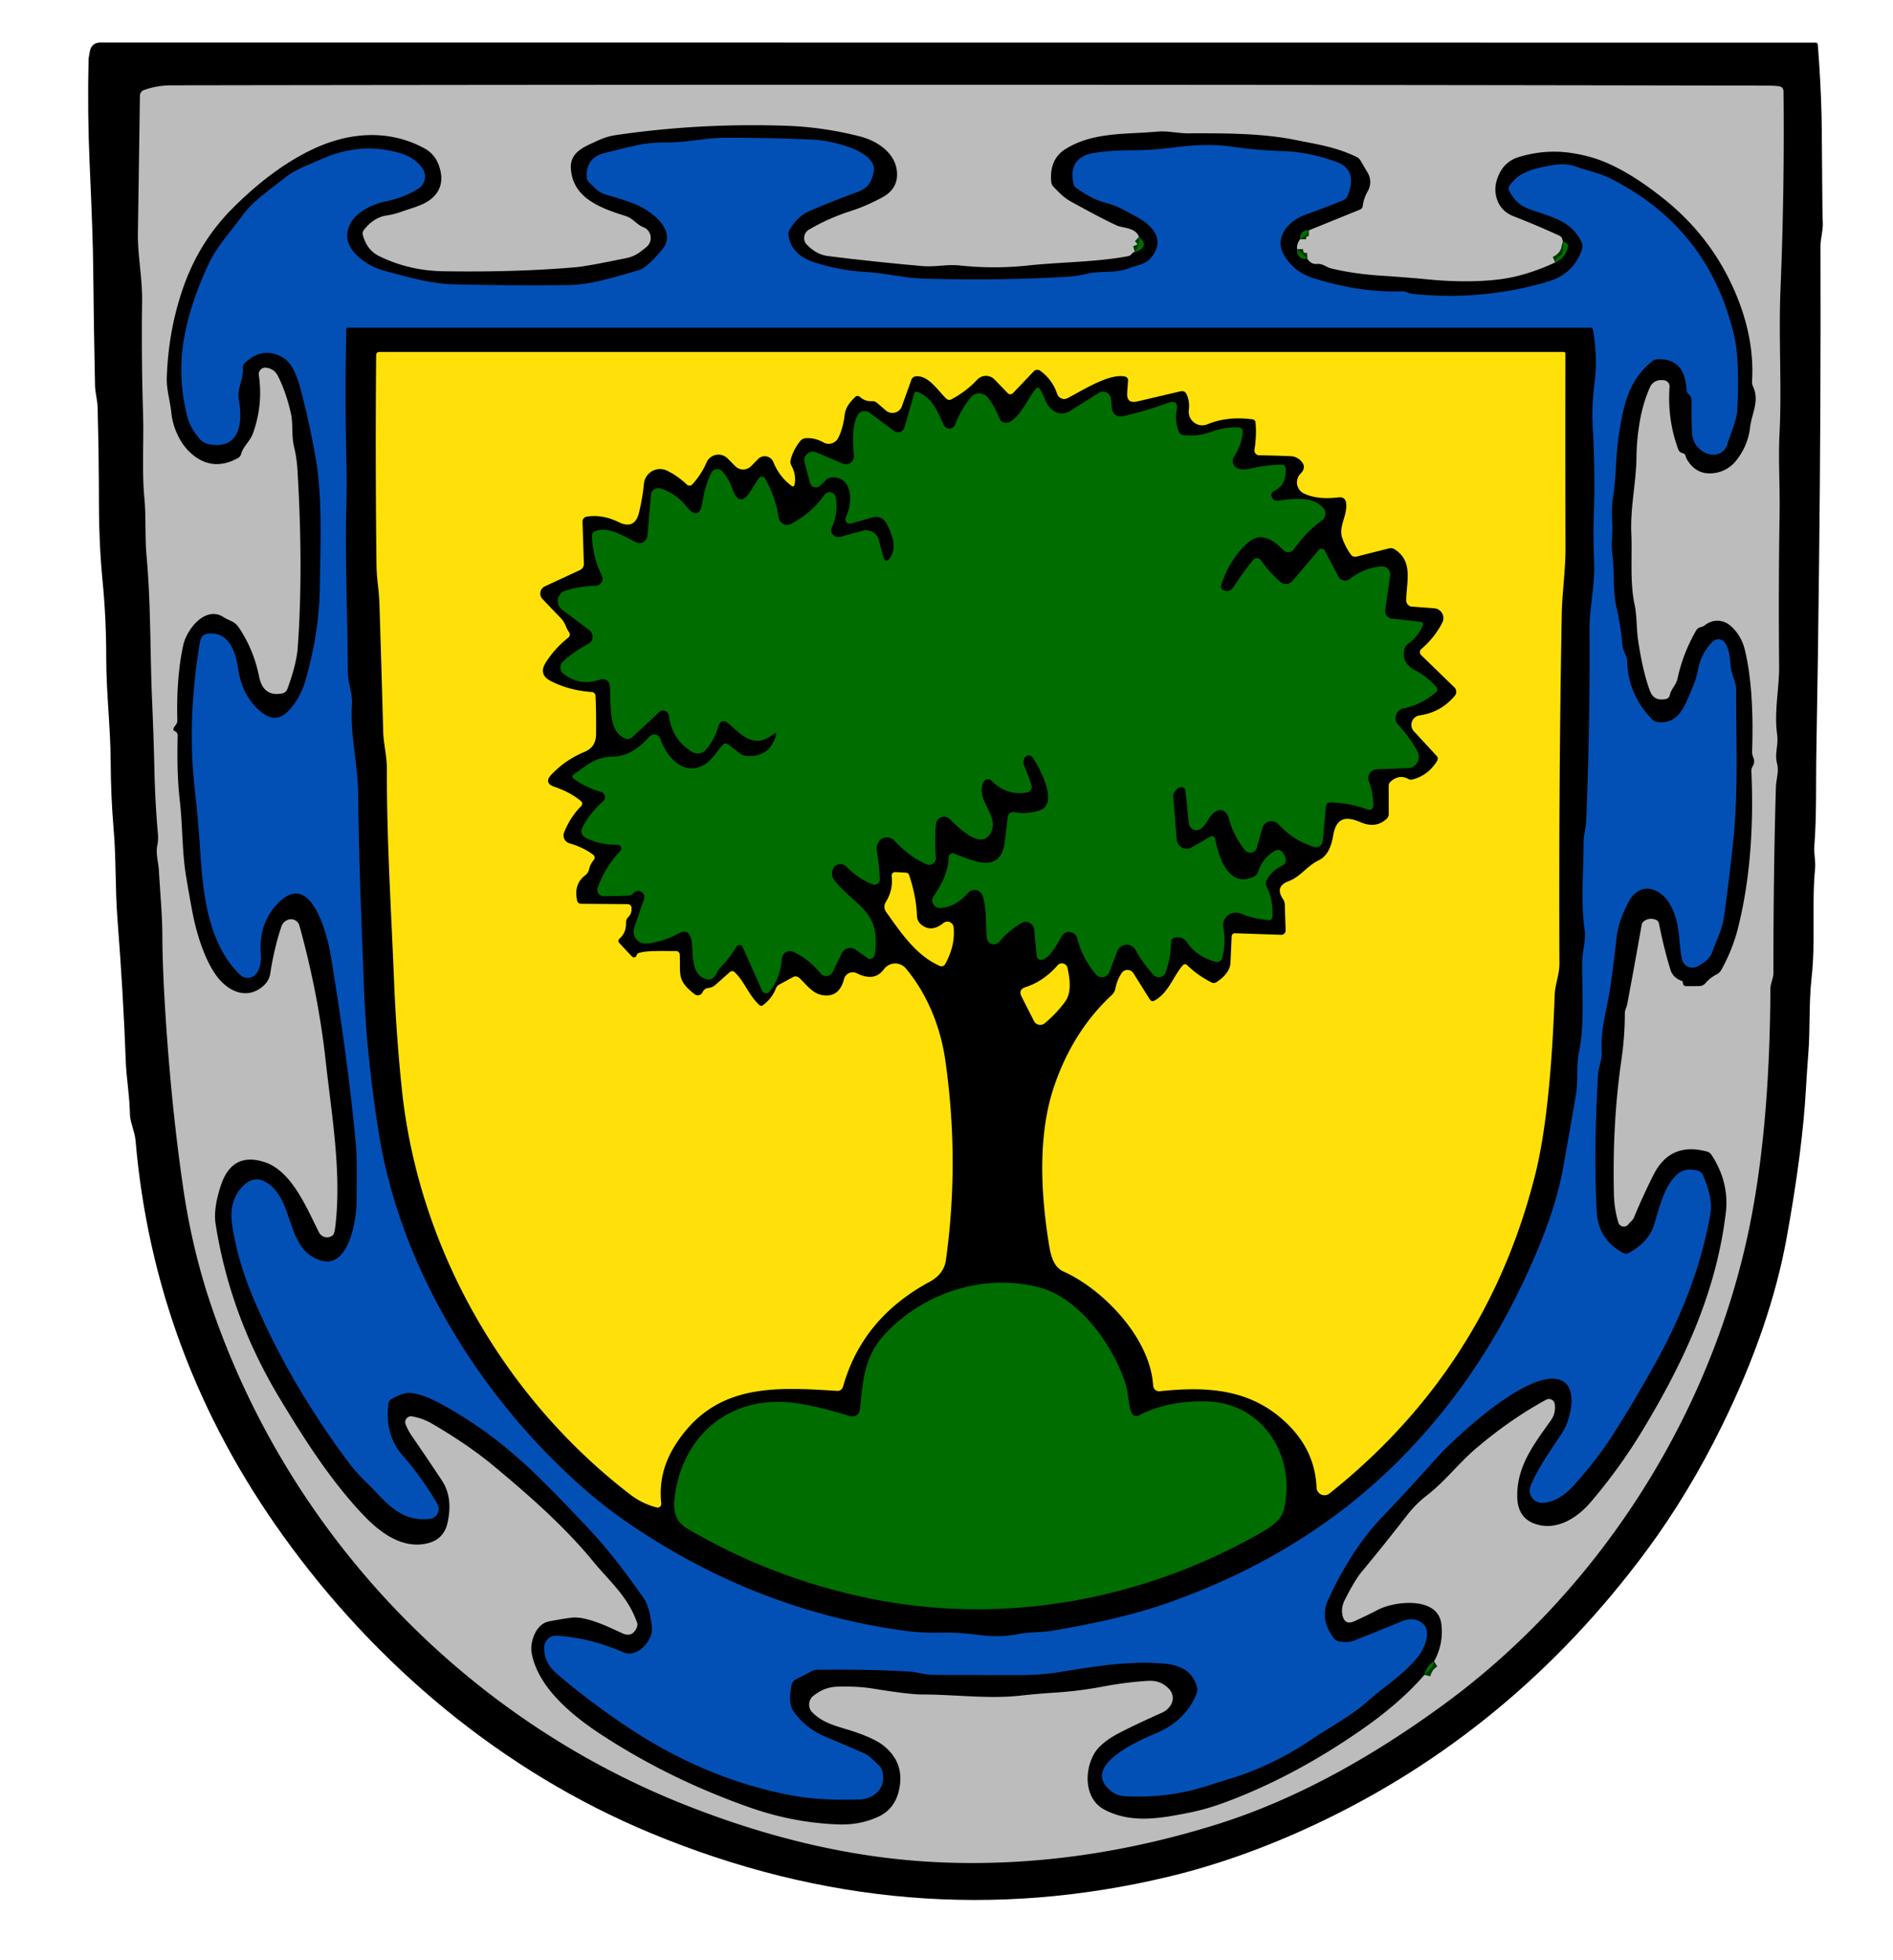 <?xml version="1.0" encoding="UTF-8" standalone="no"?>
<svg
   version="1.1"
   viewBox="0.00 0.00 312.00 323.00"
   id="svg21"
   sodipodi:docname="Wappen_Langenordnach.svg"
   inkscape:version="1.3.2 (091e20ef0f, 2023-11-25)"
   xmlns:inkscape="http://www.inkscape.org/namespaces/inkscape"
   xmlns:sodipodi="http://sodipodi.sourceforge.net/DTD/sodipodi-0.dtd"
   xmlns="http://www.w3.org/2000/svg"
   xmlns:svg="http://www.w3.org/2000/svg">
  <defs
     id="defs21" />
  <sodipodi:namedview
     id="namedview21"
     pagecolor="#ffffff"
     bordercolor="#000000"
     borderopacity="0.25"
     inkscape:showpageshadow="2"
     inkscape:pageopacity="0.0"
     inkscape:pagecheckerboard="0"
     inkscape:deskcolor="#d1d1d1"
     inkscape:zoom="3.5386997"
     inkscape:cx="156.1308"
     inkscape:cy="161.5"
     inkscape:window-width="2560"
     inkscape:window-height="1356"
     inkscape:window-x="0"
     inkscape:window-y="0"
     inkscape:window-maximized="1"
     inkscape:current-layer="svg21" />
  <path
     fill="#000000"
     d="   M 299.82 92.53   Q 299.65 108.20 299.37 123.83   C 299.27 129.06 299.44 134.18 299.03 139.49   C 298.94 140.72 299.27 141.83 299.16 143.08   C 298.59 149.02 299.25 155.11 298.59 161.04   C 298.10 165.41 298.38 169.51 298.02 173.92   Q 297.81 176.59 297.65 179.44   Q 297.08 189.63 294.47 203.99   Q 291.80 218.68 283.84 234.89   Q 278.30 246.18 271.35 255.56   Q 249.14 285.51 216.59 300.73   Q 204.43 306.41 192.66 309.24   Q 149.47 319.61 107.23 302.06   C 82.77 291.90 61.96 274.41 46.63 253.03   Q 25.38 223.41 22.34 187.93   C 22.21 186.48 21.46 184.94 21.42 183.73   Q 21.36 181.63 21.14 179.65   Q 20.78 176.23 20.76 175.58   Q 20.33 163.86 19.36 151.47   C 18.97 146.45 19.15 141.52 18.73 136.64   Q 18.27 131.32 18.24 125.50   C 18.21 119.84 17.51 114.07 17.51 108.46   Q 17.51 101.91 16.92 95.89   Q 16.32 89.72 16.31 83.43   Q 16.30 75.26 16.09 67.13   C 16.05 65.84 15.69 64.77 15.66 63.50   Q 15.46 54.15 15.36 44.11   Q 15.32 39.05 14.77 26.90   Q 14.39 18.34 14.60 9.67   L 14.80 8.51   Q 15.06 7.01 16.58 7.01   L 299.25 7.03   Q 299.59 7.03 299.61 7.37   Q 300.10 13.65 300.23 19.26   Q 300.26 20.45 300.26 21.61   Q 300.30 28.32 300.37 34.55   Q 300.38 35.63 300.43 36.70   C 300.49 38.03 300.04 39.28 300.05 40.60   Q 300.12 66.58 299.82 92.53   Z"
     id="path1" />
  <path
     fill="#bcbcbc"
     d="   M 26.19 143.46   C 26.11 142.06 25.64 140.72 25.93 139.29   Q 26.12 138.38 26.02 137.34   Q 25.57 132.32 25.44 126.47   Q 25.31 121.02 25.07 115.55   C 24.72 107.61 24.88 99.60 24.16 91.69   C 23.87 88.48 24.09 85.32 23.80 82.12   C 23.37 77.52 23.72 72.91 23.58 68.28   Q 23.29 58.58 23.42 49.58   C 23.47 45.75 22.67 42.11 22.73 38.32   Q 22.90 26.96 23.06 15.77   A 1.00 0.98 80.7 0 1 23.71 14.85   Q 25.83 14.06 28.37 14.06   Q 161.62 13.85 291.43 14.11   Q 292.21 14.11 293.13 14.20   Q 293.95 14.28 293.96 15.11   Q 294.13 31.47 293.45 47.88   C 293.13 55.71 293.69 63.51 293.30 71.41   C 293.08 75.77 293.38 80.15 293.31 84.52   Q 293.11 96.91 293.23 109.65   C 293.27 113.50 292.37 117.16 292.91 121.09   C 293.14 122.80 292.46 124.15 292.89 125.80   C 293.24 127.17 292.74 128.37 292.70 129.73   Q 292.29 143.41 292.29 160.35   C 292.29 161.26 291.79 162.03 291.79 163.00   Q 291.69 187.50 287.81 204.66   C 280.98 234.83 262.79 262.81 237.71 281.06   C 226.41 289.29 213.86 296.49 200.45 300.67   Q 177.34 307.87 154.80 306.88   Q 134.31 305.99 112.39 297.21   C 76.16 282.71 47.53 252.53 34.86 215.30   Q 31.67 205.94 30.18 195.66   Q 28.32 182.90 27.34 168.24   Q 26.79 160.01 26.76 154.34   C 26.75 150.75 26.39 147.11 26.19 143.46   Z"
     id="path3" />
  <g
     stroke-width="2.00"
     fill="none"
     stroke-linecap="butt"
     id="g8">
    <path
       stroke="#003700"
       vector-effect="non-scaling-stroke"
       d="   M 187.04 41.52   Q 189.60 40.76 187.73 39.03"
       id="path4" />
    <path
       stroke="#003700"
       vector-effect="non-scaling-stroke"
       d="   M 215.74 37.95   Q 214.28 37.88 214.28 39.43"
       id="path5" />
    <path
       stroke="#003700"
       vector-effect="non-scaling-stroke"
       d="   M 213.78 41.04   Q 213.74 42.77 215.49 42.68"
       id="path6" />
    <path
       stroke="#003700"
       vector-effect="non-scaling-stroke"
       d="   M 256.32 43.25   Q 257.93 42.55 258.38 40.86   Q 258.51 40.40 258.30 40.18   Q 258.08 39.94 257.58 39.81"
       id="path7" />
    <path
       stroke="#003700"
       vector-effect="non-scaling-stroke"
       d="   M 236.37 273.76   Q 235.13 274.51 234.77 276.00"
       id="path8" />
  </g>
  <path
     fill="#000000"
     d="   M 187.04 41.52   Q 189.60 40.76 187.73 39.03   C 187.14 37.46 185.05 37.60 184.10 37.17   Q 181.67 36.07 176.49 33.20   C 175.33 32.56 174.54 31.72 173.64 30.78   Q 173.30 30.43 173.26 29.94   Q 172.93 26.19 175.69 24.51   C 180.26 21.72 185.57 22.16 190.76 21.69   C 192.48 21.53 194.08 21.97 195.76 21.97   C 201.38 21.96 207.91 21.91 213.55 23.07   C 217.09 23.79 220.05 24.18 223.55 25.84   A 1.56 1.56 0.0 0 1 224.26 26.49   L 225.43 28.49   A 2.99 2.97 -45.5 0 1 225.45 31.47   Q 224.78 32.63 224.61 33.90   Q 224.55 34.38 224.10 34.56   L 215.74 37.95   Q 214.28 37.88 214.28 39.43   Q 213.71 40.18 213.78 41.04   Q 213.74 42.77 215.49 42.68   Q 215.73 43.02 216.05 43.25   A 1.49 1.46 59.3 0 0 216.99 43.50   C 218.11 43.40 218.48 44.01 219.42 44.24   Q 223.18 45.13 227.39 45.41   Q 232.10 45.72 235.45 46.05   Q 241.67 46.65 246.84 46.07   Q 251.32 45.57 256.32 43.25   Q 257.93 42.55 258.38 40.86   Q 258.51 40.40 258.30 40.18   Q 258.08 39.94 257.58 39.81   Q 257.54 39.42 257.37 39.13   Q 257.26 38.96 257.08 38.87   Q 253.51 37.21 249.47 35.64   Q 247.50 34.87 246.80 33.03   Q 245.94 30.78 247.28 28.31   Q 248.26 26.52 250.32 25.88   Q 254.71 24.54 259.12 25.23   Q 262.05 25.69 264.40 26.66   Q 268.96 28.54 274.27 32.80   Q 282.74 39.59 286.60 49.68   Q 289.16 56.40 288.77 62.82   Q 288.74 63.27 288.93 63.68   C 290.05 66.11 288.70 68.12 288.43 70.54   Q 288.11 73.28 286.33 75.67   Q 284.90 77.59 282.65 77.94   Q 279.68 78.40 278.09 75.79   Q 277.91 75.50 277.83 75.18   Q 277.72 74.76 277.29 74.66   Q 276.79 74.55 276.61 74.06   Q 274.79 69.14 275.17 63.75   A 1.03 1.02 5.6 0 0 274.27 62.66   Q 272.55 62.45 271.91 63.89   Q 270.81 66.38 270.29 69.33   Q 269.76 72.29 269.72 75.30   C 269.67 79.58 268.68 83.65 268.87 87.89   C 269.03 91.60 268.62 95.89 269.39 99.53   C 269.82 101.54 269.69 103.48 269.99 105.51   Q 270.75 110.65 271.94 113.85   Q 272.59 115.58 274.51 115.20   Q 275.09 115.08 275.22 114.52   C 275.48 113.41 276.24 112.94 276.49 111.80   Q 277.39 107.64 279.55 103.90   Q 279.80 103.46 280.29 103.35   Q 280.71 103.26 281.03 103.00   A 3.25 3.20 -44.6 0 1 285.06 103.00   Q 286.98 104.55 287.61 107.20   Q 289.12 113.52 288.78 123.78   Q 288.76 124.33 288.98 124.84   Q 289.30 125.59 288.87 126.27   A 1.47 1.45 -31.1 0 0 288.66 127.09   Q 289.30 141.64 286.44 152.98   Q 285.56 156.47 283.70 159.83   Q 283.44 160.31 282.95 160.56   Q 281.88 161.10 281.09 162.01   A 1.41 1.40 20.1 0 1 280.02 162.50   L 277.88 162.51   A 0.49 0.49 0.0 0 1 277.42 162.19   Q 277.36 162.01 277.34 161.83   Q 277.32 161.69 277.18 161.64   Q 275.73 161.13 275.31 159.77   Q 274.26 156.36 273.44 152.23   Q 273.33 151.70 272.83 151.53   Q 271.95 151.22 271.14 151.67   Q 270.65 151.94 270.56 152.48   Q 269.35 159.37 268.20 165.45   Q 268.13 165.81 267.98 166.17   Q 267.80 166.59 267.80 167.05   Q 267.79 170.81 267.25 174.57   C 266.18 181.91 265.83 189.21 266.00 196.77   Q 266.06 199.26 266.74 201.47   A 0.94 0.94 0.0 0 0 268.38 201.76   C 268.73 201.30 269.11 201.12 269.34 200.55   Q 270.82 196.97 272.57 193.52   Q 275.30 188.15 281.33 189.76   Q 281.81 189.89 282.08 190.30   Q 285.05 194.84 284.44 199.89   C 282.83 213.07 277.53 224.43 270.67 235.78   Q 266.94 241.95 262.18 247.53   C 259.90 250.19 256.46 252.39 252.87 251.06   Q 250.13 250.04 250.07 246.66   C 249.98 241.60 252.82 237.99 255.57 234.12   Q 256.47 232.86 256.25 231.37   A 0.97 0.97 0.0 0 0 254.82 230.66   Q 248.91 233.88 243.25 238.70   C 240.40 241.13 238.11 244.17 235.14 246.45   Q 233.37 247.81 231.94 249.65   Q 228.18 254.50 224.35 259.11   Q 223.31 260.37 221.65 263.63   C 221.24 264.43 221.08 265.30 221.27 266.19   Q 221.64 267.86 223.21 267.16   Q 225.21 266.26 227.14 265.26   C 229.88 263.83 237.00 263.02 237.56 267.62   Q 237.96 270.85 236.37 273.76   Q 235.13 274.51 234.77 276.00   Q 230.85 280.52 224.76 284.79   Q 213.31 292.82 201.67 297.09   Q 198.73 298.17 195.87 298.73   C 191.18 299.66 186.43 300.52 182.04 298.21   C 178.70 296.46 178.67 291.79 180.38 288.92   Q 181.49 287.06 184.87 285.36   Q 188.18 283.70 191.48 282.25   C 193.18 281.50 194.05 279.53 192.44 278.07   Q 191.11 276.88 189.30 276.98   Q 185.71 277.18 181.87 277.91   Q 177.84 278.67 174.01 278.91   Q 171.05 279.10 168.13 279.42   C 162.87 280.00 157.27 279.22 152.04 279.23   Q 149.87 279.24 143.77 278.24   Q 141.45 277.86 138.08 277.94   C 136.49 277.98 135.29 278.49 134.07 279.44   A 1.84 1.83 -40.8 0 0 133.87 282.16   C 135.87 284.22 138.63 284.58 141.23 285.51   Q 144.33 286.61 145.66 287.69   Q 149.23 290.57 148.14 295.12   Q 147.41 298.18 144.68 299.41   Q 141.67 300.78 138.13 300.64   Q 130.72 300.37 123.50 297.82   Q 110.63 293.29 99.60 286.17   C 94.75 283.05 88.72 278.32 87.63 272.42   C 87.30 270.62 88.30 267.63 90.42 267.20   Q 92.27 266.83 94.12 266.58   C 96.59 266.25 100.37 268.13 102.56 269.14   Q 104.23 269.91 104.96 268.17   Q 105.13 267.75 104.98 267.33   C 103.44 263.01 100.51 260.65 97.73 257.26   C 93.03 251.55 87.28 246.49 81.55 241.72   Q 77.18 238.07 71.18 234.59   Q 69.65 233.70 67.91 233.40   A 0.97 0.97 0.0 0 0 66.85 234.71   Q 67.25 235.71 67.87 236.62   Q 70.46 240.38 72.84 243.98   Q 74.70 246.79 73.75 250.98   Q 73.16 253.61 70.56 254.29   C 66.46 255.35 62.80 252.67 60.11 249.89   C 54.63 244.21 50.08 237.05 46.01 230.28   Q 37.89 216.76 35.53 201.65   Q 35.15 199.24 36.35 195.50   Q 38.18 189.75 43.57 191.49   C 48.08 192.94 50.53 199.04 52.58 203.08   A 1.49 1.48 -32.6 0 0 54.84 203.57   Q 55.13 203.34 55.28 202.00   C 56.31 193.12 54.68 183.88 53.69 174.93   C 52.87 167.37 51.36 159.79 49.35 152.53   A 1.44 1.43 -18.5 0 0 47.43 151.58   Q 46.63 151.90 46.36 152.73   Q 45.14 156.46 44.55 160.39   Q 44.36 161.69 43.26 162.59   C 40.60 164.79 37.59 163.32 35.77 160.92   C 33.67 158.13 32.36 153.65 31.74 150.43   Q 31.18 147.52 30.68 144.47   C 29.98 140.25 30.12 136.18 29.64 132.01   C 29.23 128.42 29.20 124.89 29.28 121.26   Q 29.30 120.65 28.72 120.44   Q 28.54 120.37 28.58 120.13   Q 28.61 119.92 28.75 119.76   Q 28.93 119.54 29.08 119.29   Q 29.24 119.02 29.23 118.70   C 29.11 114.76 29.34 110.18 30.22 106.24   C 30.78 103.74 33.85 99.72 36.87 101.71   C 37.84 102.34 38.63 102.33 39.35 103.39   Q 41.81 107.03 42.70 111.48   Q 43.38 114.89 46.53 114.26   A 1.13 1.11 -85.1 0 0 47.36 113.55   Q 48.86 109.48 49.07 106.74   Q 50.01 93.87 49.03 77.46   Q 48.91 75.45 48.44 73.49   C 48.02 71.71 48.35 69.92 47.93 68.06   Q 47.16 64.64 45.80 61.94   Q 45.20 60.76 43.85 60.59   A 1.08 1.07 89.2 0 0 42.66 61.82   Q 43.37 66.63 41.74 71.29   C 41.23 72.76 40.12 73.46 39.73 74.84   Q 39.61 75.27 39.21 75.49   Q 34.82 77.89 31.23 74.46   Q 30.00 73.28 29.18 71.46   Q 28.41 69.75 28.23 67.95   C 28.03 66.00 27.43 64.22 27.49 62.25   Q 27.75 54.23 30.31 47.07   Q 32.94 39.74 38.30 34.36   Q 44.71 27.93 51.19 24.76   C 57.13 21.86 63.79 21.14 69.91 24.42   Q 71.62 25.33 72.31 27.20   Q 73.33 29.99 71.91 31.90   C 70.57 33.70 68.35 34.10 66.19 34.88   Q 64.98 35.32 63.76 35.50   Q 61.62 35.81 59.99 37.87   Q 59.68 38.26 59.81 38.74   Q 60.47 41.21 62.48 42.20   Q 67.39 44.61 73.08 44.70   Q 85.03 44.89 94.96 44.03   Q 96.84 43.86 103.33 42.51   C 104.68 42.23 105.52 41.54 106.54 40.71   A 1.92 1.92 0.0 0 0 106.03 37.43   C 104.92 37.00 104.35 35.99 103.15 35.61   C 99.14 34.34 94.41 32.72 94.09 27.80   C 93.91 24.97 96.45 24.14 98.50 23.18   Q 100.02 22.48 101.39 22.28   Q 115.09 20.25 129.42 20.72   Q 135.54 20.91 141.66 22.46   C 144.44 23.16 147.47 25.06 147.82 28.17   Q 148.14 31.05 145.41 32.53   Q 142.78 33.95 140.32 34.74   Q 136.51 35.96 133.32 37.85   A 1.60 1.60 0.0 0 0 133.02 40.37   C 133.98 41.31 135.06 42.01 136.45 42.19   Q 144.26 43.17 152.10 43.85   C 154.12 44.02 156.12 43.53 158.11 43.74   Q 163.85 44.35 169.44 43.75   C 174.95 43.16 180.36 43.23 185.86 42.23   Q 186.29 42.15 186.56 41.80   Q 186.78 41.53 187.04 41.52   Z"
     id="path9" />
  <path
     fill="#0250b6"
     d="   M 102.76 272.29   C 105.03 273.28 107.66 270.33 107.44 268.18   Q 107.09 264.77 106.10 263.37   C 103.26 259.33 100.26 255.32 96.80 251.67   C 89.72 244.21 84.41 238.53 76.34 233.49   C 74.18 232.15 69.12 228.98 66.70 229.62   Q 65.52 229.94 64.48 230.57   Q 64.09 230.80 64.03 231.26   Q 63.35 236.41 66.41 239.90   Q 69.57 243.51 72.09 247.84   A 1.63 1.63 0.0 0 1 70.87 250.28   C 65.69 250.88 63.44 247.19 60.21 244.10   Q 58.69 242.65 57.34 240.84   Q 47.67 227.84 41.83 214.10   Q 39.09 207.64 38.25 201.70   Q 37.73 197.97 39.83 195.67   Q 42.25 193.02 44.95 195.67   C 48.47 199.10 47.42 206.12 52.96 207.73   C 57.47 209.04 58.73 201.06 58.77 198.26   Q 58.88 190.98 58.67 188.71   Q 57.37 174.72 54.51 157.44   C 53.94 153.97 51.34 143.79 46.23 148.45   Q 42.55 151.81 43.00 157.27   Q 43.14 158.89 42.41 160.20   A 1.81 1.81 0.0 0 1 39.56 160.63   C 34.30 155.55 33.45 147.25 33.01 140.35   Q 32.68 135.13 32.14 130.46   Q 30.77 118.64 32.97 105.73   Q 33.19 104.44 34.49 104.39   C 37.99 104.23 38.87 107.69 39.29 110.42   Q 40.03 115.08 43.34 117.54   Q 45.57 119.19 47.51 117.17   Q 49.46 115.15 50.33 112.18   C 51.75 107.29 52.63 102.09 52.71 96.95   C 52.82 89.58 53.19 81.90 51.95 75.03   Q 50.90 69.14 49.44 63.76   C 48.94 61.94 48.16 59.71 46.39 58.78   Q 43.24 57.11 40.39 59.78   Q 40.00 60.15 40.03 60.68   C 40.14 62.61 39.03 63.97 39.37 65.91   C 39.98 69.32 39.73 73.99 34.72 73.26   Q 33.46 73.08 32.68 72.07   Q 31.25 70.24 30.84 68.57   Q 29.28 62.16 30.27 56.18   Q 31.26 50.15 34.39 43.50   C 35.83 40.43 37.96 38.30 39.88 35.61   C 41.68 33.10 44.58 31.21 46.99 29.27   C 48.65 27.93 50.93 27.14 52.89 26.26   Q 59.57 23.26 66.17 25.31   Q 68.27 25.96 69.56 27.64   A 2.37 2.37 0.0 0 1 68.93 31.10   Q 66.61 32.55 63.78 33.14   C 61.14 33.69 57.77 35.23 57.27 38.24   C 56.74 41.39 60.66 43.89 63.22 44.58   C 66.99 45.58 70.80 46.75 74.71 46.85   Q 84.30 47.09 93.56 46.98   C 97.55 46.93 101.36 45.63 105.27 44.53   Q 106.60 44.15 109.12 41.15   C 111.85 37.89 107.00 34.50 104.43 33.54   Q 102.24 32.73 99.96 32.11   C 98.69 31.77 97.98 30.91 97.09 30.05   A 1.36 1.33 22.1 0 1 96.68 29.11   Q 96.63 25.97 99.60 25.23   Q 101.97 24.63 104.27 24.09   Q 106.98 23.45 109.71 23.48   C 113.04 23.52 116.16 22.72 119.47 22.71   Q 127.35 22.70 134.23 23.02   C 136.66 23.13 144.65 24.75 144.00 28.32   C 143.71 29.91 143.05 31.00 141.43 31.60   Q 137.20 33.16 133.49 34.74   Q 131.50 35.59 130.16 37.82   A 1.55 1.51 -34.2 0 0 129.96 38.80   Q 130.42 42.00 134.21 43.23   Q 138.41 44.58 142.64 44.81   C 145.84 44.99 148.87 45.81 152.12 45.91   Q 164.19 46.27 175.61 45.63   Q 177.52 45.52 179.13 45.12   C 181.46 44.55 183.81 45.10 186.06 44.21   C 187.46 43.65 188.79 43.64 189.82 42.34   C 192.00 39.56 190.14 37.24 187.37 35.76   C 185.72 34.87 184.27 33.94 182.43 33.48   Q 179.94 32.87 177.30 30.89   Q 177.01 30.67 176.93 30.31   Q 176.00 25.93 180.30 25.21   Q 183.08 24.75 186.80 24.76   Q 189.96 24.77 193.62 24.28   Q 198.99 23.55 203.38 24.21   Q 207.28 24.79 211.48 24.90   C 214.44 24.98 217.48 25.67 220.25 26.67   Q 223.83 27.98 222.13 32.22   Q 221.90 32.80 221.32 33.03   Q 217.98 34.37 215.09 35.41   C 212.57 36.31 209.88 38.99 211.62 42.01   Q 213.25 44.82 216.45 45.83   Q 224.13 48.25 230.99 48.01   Q 231.47 47.99 231.91 48.18   Q 232.38 48.38 232.88 48.43   Q 244.48 49.61 255.23 46.37   Q 259.43 45.11 260.76 41.01   A 1.48 1.45 41.8 0 0 260.69 39.93   C 258.94 36.20 255.35 35.71 251.88 34.39   Q 249.75 33.57 248.73 31.40   A 0.78 0.76 49.5 0 1 248.78 30.64   C 250.41 28.15 253.23 27.69 255.98 27.21   Q 258.11 26.84 259.80 27.47   C 261.63 28.15 263.56 28.48 265.30 29.35   Q 281.70 37.53 285.84 55.44   Q 286.71 59.21 286.35 67.30   C 286.25 69.45 285.27 71.23 284.70 73.22   A 2.36 2.35 8.7 0 1 282.37 74.93   C 280.54 74.89 278.98 73.27 278.89 71.43   Q 278.76 68.74 278.81 66.02   Q 278.82 65.47 278.44 65.07   L 278.20 64.82   A 0.90 0.85 23.2 0 1 277.97 64.29   Q 277.73 59.04 273.23 59.20   Q 272.68 59.22 272.26 59.56   C 268.34 62.76 267.55 66.95 266.82 71.65   C 266.27 75.12 266.41 78.56 265.85 81.96   Q 265.57 83.68 265.72 85.98   Q 265.80 87.32 265.69 88.66   Q 265.58 90.08 265.74 91.30   C 266.13 94.29 265.77 97.25 266.44 100.16   Q 267.10 103.02 267.37 105.98   Q 267.46 107.02 267.92 107.92   Q 268.17 108.40 268.18 108.93   Q 268.33 114.48 272.31 118.56   Q 272.66 118.92 273.17 118.98   C 276.87 119.42 277.75 116.02 278.93 113.36   Q 279.60 111.84 279.86 110.36   Q 280.31 107.79 282.22 105.77   A 1.36 1.36 0.0 0 1 284.36 105.99   C 285.37 107.64 284.97 109.26 285.51 111.05   C 285.82 112.04 286.16 112.76 286.16 113.86   C 286.13 121.84 286.50 130.03 285.75 137.69   Q 285.11 144.18 284.16 150.97   C 283.84 153.30 282.94 154.77 282.22 156.87   C 281.80 158.08 280.80 158.67 279.77 159.24   A 1.74 1.73 -20.5 0 1 277.23 158.09   C 276.55 154.95 277.05 151.98 275.14 148.86   C 273.42 146.04 270.06 145.31 268.34 148.78   C 267.45 150.57 266.68 152.36 266.46 154.37   Q 266.00 158.47 265.43 162.55   C 264.91 166.23 263.74 169.55 264.00 173.33   C 264.09 174.61 263.46 175.78 263.38 177.08   Q 262.63 190.41 263.18 199.78   Q 263.44 204.23 267.46 206.45   Q 267.98 206.74 268.50 206.45   Q 271.75 204.63 272.60 201.89   C 273.44 199.21 274.28 195.30 276.55 193.43   Q 277.82 192.39 279.72 192.88   Q 280.45 193.07 280.74 193.77   Q 282.31 197.55 281.93 199.84   Q 279.87 212.06 272.72 224.85   Q 268.93 231.65 265.62 236.75   Q 263.15 240.56 259.48 244.68   Q 256.99 247.47 254.31 247.65   A 2.04 2.04 0.0 0 1 252.28 244.83   C 253.68 241.50 255.78 238.76 257.63 235.86   C 258.71 234.17 260.11 229.09 257.61 227.62   C 252.75 224.75 239.76 236.90 236.57 240.48   Q 232.32 245.25 227.79 250.01   Q 225.00 252.93 222.66 256.66   Q 220.37 260.31 218.85 263.76   Q 217.50 266.79 219.80 269.92   Q 220.13 270.37 220.68 270.49   Q 222.08 270.79 223.37 270.28   Q 226.94 268.86 231.04 267.17   Q 232.99 266.37 234.41 267.47   C 236.03 268.73 234.81 271.56 233.84 272.83   C 231.48 275.91 228.24 277.80 225.39 280.36   C 222.66 282.81 219.27 284.54 216.26 286.58   Q 209.92 290.86 203.07 293.01   Q 200.77 293.73 198.55 294.42   C 194.30 295.74 189.63 296.27 185.28 295.98   Q 183.71 295.88 182.48 294.55   C 178.80 290.57 188.13 286.64 190.48 285.65   Q 195.44 283.57 197.22 279.07   Q 197.43 278.54 197.28 277.98   Q 196.36 274.57 192.03 274.16   C 186.34 273.62 180.38 274.60 174.61 275.54   Q 171.49 276.04 168.23 276.03   Q 160.93 276.02 153.98 276.01   C 152.49 276.01 151.27 275.54 149.83 275.45   Q 142.92 275.05 134.72 275.15   Q 134.23 275.16 133.79 275.39   L 131.17 276.74   A 1.40 1.40 0.0 0 0 130.45 277.73   C 130.20 279.17 129.96 280.86 130.86 282.11   Q 132.86 284.89 136.21 286.26   Q 139.23 287.51 142.36 288.90   C 143.45 289.39 143.93 290.07 144.78 290.83   Q 145.26 291.26 145.42 291.89   C 146.12 294.67 144.07 296.47 141.55 296.54   Q 135.04 296.72 130.49 295.86   Q 116.28 293.19 103.34 284.54   Q 96.72 280.11 91.62 275.66   Q 89.60 273.90 89.71 271.36   A 1.90 1.90 0.0 0 1 91.72 269.55   Q 97.26 269.87 102.76 272.29   Z"
     id="path10" />
  <path
     fill="#006d00"
     d="   M 215.74 37.95   Q 215.36 38.73 214.28 39.43   Q 214.28 37.88 215.74 37.95   Z"
     id="path11" />
  <path
     fill="#006d00"
     d="   M 187.73 39.03   Q 189.60 40.76 187.04 41.52   Q 187.87 40.36 187.73 39.03   Z"
     id="path12" />
  <path
     fill="#006d00"
     d="   M 257.58 39.81   Q 258.08 39.94 258.30 40.18   Q 258.51 40.40 258.38 40.86   Q 257.93 42.55 256.32 43.25   Q 256.37 42.62 256.90 42.34   Q 257.33 42.11 257.48 41.64   Q 257.75 40.77 257.58 39.81   Z"
     id="path13" />
  <path
     fill="#006d00"
     d="   M 213.78 41.04   L 215.49 42.68   Q 213.74 42.77 213.78 41.04   Z"
     id="path14" />
  <path
     fill="#000000"
     d="   M 251.15 211.07   Q 243.00 228.39 230.03 241.18   Q 214.54 256.45 192.21 264.23   C 186.28 266.30 179.65 267.67 173.38 268.73   C 171.53 269.05 169.74 268.89 167.87 269.27   Q 164.82 269.88 161.59 269.45   Q 158.07 268.98 155.12 269.04   Q 151.89 269.12 148.82 268.69   Q 123.65 265.17 102.29 250.10   Q 96.86 246.26 91.08 240.47   C 76.70 226.05 65.61 206.84 62.40 186.53   Q 60.40 173.90 59.98 162.62   C 59.58 152.05 59.15 141.67 59.03 130.78   C 58.97 125.87 57.68 121.14 58.01 116.08   C 58.13 114.21 57.33 112.61 57.33 110.78   C 57.31 101.55 56.82 92.15 57.09 82.85   Q 57.18 79.65 57.09 76.00   Q 56.84 65.82 57.07 54.21   A 0.22 0.21 -88.6 0 1 57.28 54.00   L 262.20 54.00   A 0.36 0.35 85.2 0 1 262.55 54.30   Q 263.34 58.86 262.83 62.89   Q 262.32 66.93 262.51 70.36   Q 262.94 77.74 262.70 84.43   Q 262.56 88.57 262.74 92.35   C 262.93 96.35 261.95 100.09 261.98 104.06   Q 262.08 119.42 261.44 135.24   C 261.38 136.51 261.00 137.63 261.00 138.93   C 261.00 143.46 260.53 148.75 261.18 153.26   C 261.42 154.94 260.80 156.70 260.78 158.45   C 260.72 163.32 261.21 168.70 260.23 173.43   C 259.76 175.71 260.14 178.05 259.73 180.44   Q 258.70 186.52 257.63 192.44   C 256.48 198.78 253.96 205.10 251.15 211.07   Z"
     id="path15" />
  <path
     fill="#ffe109"
     d="   M 125.78 165.62   Q 127.28 164.47 127.87 162.90   Q 128.03 162.47 128.43 162.25   L 130.65 161.04   Q 131.26 160.71 131.77 161.18   C 132.85 162.19 133.88 163.67 135.42 163.96   Q 138.30 164.51 139.11 161.34   A 1.49 1.48 -69.5 0 1 141.21 160.38   Q 144.13 161.85 145.68 159.72   A 2.30 2.29 -47.0 0 1 149.30 159.59   C 152.80 163.76 155.00 169.18 155.79 174.64   Q 158.18 191.27 155.90 207.66   C 155.67 209.30 154.65 210.45 153.23 211.22   Q 142.14 217.20 138.96 228.46   Q 138.73 229.25 137.91 229.20   C 127.31 228.51 117.66 228.04 111.25 238.19   Q 108.42 242.69 108.99 247.77   A 0.60 0.60 0.0 0 1 108.25 248.41   Q 105.88 247.82 103.82 246.24   C 82.89 230.14 68.93 205.53 66.22 179.39   Q 65.32 170.66 64.96 161.95   C 64.47 149.81 63.74 138.60 63.76 126.68   C 63.77 124.58 63.21 122.52 63.16 120.62   Q 62.88 110.33 62.54 99.60   Q 62.49 98.08 62.26 96.16   Q 62.07 94.50 62.05 92.87   Q 61.84 75.35 62.00 58.53   Q 62.01 58.00 62.54 58.00   L 257.72 58.00   A 0.30 0.29 90.0 0 1 258.01 58.30   Q 257.98 74.53 258.02 90.29   C 258.03 93.95 257.48 97.56 257.41 101.07   Q 256.90 128.13 257.02 158.83   C 257.02 160.66 256.30 162.18 256.24 163.95   Q 255.55 183.44 253.06 193.44   Q 245.07 225.44 219.12 246.11   A 1.31 1.31 0.0 0 1 216.99 245.13   Q 216.75 239.05 212.10 234.56   C 206.17 228.83 198.95 228.44 191.15 229.26   A 0.99 0.99 0.0 0 1 190.06 228.34   C 189.58 220.37 181.65 212.37 175.30 209.54   C 173.64 208.81 173.19 206.87 172.92 205.26   C 171.55 196.89 170.98 187.10 173.75 178.98   Q 176.84 169.92 183.22 163.99   A 2.08 2.06 74.4 0 0 183.85 162.86   Q 184.10 161.51 184.87 160.35   A 1.15 1.15 0.0 0 1 186.81 160.38   L 189.49 164.66   Q 189.80 165.15 190.31 164.87   C 192.56 163.62 193.30 161.04 194.88 159.14   Q 195.29 158.66 195.73 159.10   Q 197.39 160.74 199.68 161.89   Q 200.08 162.10 200.47 161.86   C 201.54 161.19 202.73 160.05 202.80 158.69   Q 202.91 156.55 202.99 154.40   Q 203.01 153.77 203.64 153.79   L 211.16 154.05   A 0.70 0.70 0.0 0 0 211.89 153.33   L 211.76 149.08   Q 211.74 148.57 211.45 148.14   Q 210.08 146.10 212.34 145.23   C 214.47 144.41 215.28 142.78 217.35 141.77   Q 219.21 140.86 219.72 137.74   C 220.20 134.87 221.63 134.37 224.24 135.49   Q 226.73 136.56 228.49 134.98   Q 228.89 134.62 228.89 134.09   L 228.88 129.51   Q 228.88 129.07 229.21 128.79   Q 230.61 127.56 232.08 128.35   Q 232.46 128.55 232.86 128.44   Q 235.37 127.77 236.82 125.45   Q 237.14 124.94 236.73 124.50   L 233.04 120.51   A 1.57 1.57 0.0 0 1 233.97 117.89   Q 237.47 117.40 239.78 114.65   A 1.01 1.01 0.0 0 0 239.71 113.27   L 234.23 107.95   A 0.68 0.68 0.0 0 1 234.26 106.95   Q 236.44 105.10 237.72 102.59   A 1.62 1.62 0.0 0 0 236.40 100.24   L 232.71 99.96   A 1.02 1.01 -87.6 0 1 231.77 98.93   C 231.79 95.93 233.00 92.50 229.86 90.52   Q 229.42 90.24 228.91 90.37   L 223.62 91.71   Q 223.01 91.87 222.64 91.37   Q 221.79 90.23 221.24 88.70   C 220.55 86.77 222.04 85.13 221.88 83.03   Q 221.79 81.81 220.57 81.96   Q 217.16 82.37 214.94 81.34   A 2.04 2.03 34.9 0 1 214.35 78.06   Q 215.41 76.99 214.43 75.96   Q 213.72 75.21 212.70 75.17   Q 209.98 75.06 207.56 75.03   A 0.82 0.81 5.1 0 1 206.76 74.08   Q 207.14 71.74 206.93 69.63   Q 206.89 69.16 206.42 69.10   Q 202.28 68.56 199.03 69.91   A 2.24 2.24 0.0 0 1 195.94 67.56   Q 196.11 66.22 195.61 65.04   Q 195.31 64.31 194.53 64.49   L 187.47 66.15   Q 185.64 66.58 185.78 64.70   L 185.92 62.75   Q 185.96 62.18 185.40 62.05   C 182.83 61.47 178.28 64.41 175.94 65.62   A 1.21 1.20 67.0 0 1 174.25 64.93   Q 173.46 62.58 171.47 61.11   A 0.83 0.83 0.0 0 0 170.37 61.20   L 166.95 64.79   A 0.59 0.58 -45.3 0 1 166.11 64.80   L 163.91 62.53   A 1.97 1.96 -45.3 0 0 161.08 62.55   Q 159.21 64.54 156.82 65.80   Q 156.34 66.05 155.94 65.67   C 154.59 64.38 153.07 61.86 150.99 62.01   Q 150.40 62.06 150.20 62.61   L 148.64 66.96   A 1.66 1.65 30.5 0 1 146.00 67.64   L 144.57 66.40   A 1.21 1.20 -26.2 0 0 143.71 66.11   Q 142.60 66.17 141.76 65.43   Q 141.32 65.04 140.90 65.46   C 140.05 66.34 139.37 67.10 139.21 68.40   Q 138.95 70.56 138.16 72.16   A 1.77 1.77 0.0 0 1 135.70 72.90   Q 134.33 72.12 132.80 72.21   A 1.30 1.28 17.2 0 0 131.89 72.68   Q 130.73 74.14 130.32 75.76   Q 130.19 76.27 130.44 76.73   Q 131.24 78.18 130.97 79.80   Q 130.87 80.37 130.41 80.02   Q 128.42 78.53 127.46 76.13   A 1.53 1.53 0.0 0 0 124.95 75.64   L 123.80 76.81   A 1.84 1.83 -45.1 0 1 121.18 76.82   L 119.94 75.56   A 2.14 2.14 0.0 0 0 116.44 76.23   Q 115.64 78.11 114.13 79.80   A 0.65 0.65 0.0 0 1 113.19 79.84   Q 111.74 78.45 109.97 77.57   A 2.67 2.67 0.0 0 0 106.13 79.71   Q 105.92 81.92 105.33 84.44   Q 104.64 87.35 101.95 86.03   Q 99.26 84.72 96.68 85.14   A 0.80 0.79 -5.4 0 0 96.01 85.94   L 96.23 92.90   A 1.12 1.11 76.7 0 1 95.59 93.94   L 89.81 96.62   A 1.31 1.31 0.0 0 0 89.41 98.71   Q 90.93 100.30 92.43 101.86   C 93.18 102.63 93.21 103.34 93.78 104.17   Q 94.13 104.69 93.64 105.09   Q 91.38 106.90 89.94 109.20   Q 88.71 111.16 90.77 112.22   Q 93.78 113.77 97.48 114.03   Q 98.13 114.08 98.16 114.73   Q 98.28 117.73 98.24 121.06   Q 98.21 123.14 96.32 123.91   Q 93.25 125.18 90.92 127.60   Q 89.54 129.03 91.42 129.67   Q 94.01 130.55 95.76 132.02   A 0.55 0.55 0.0 0 1 95.80 132.82   Q 93.99 134.64 92.98 137.16   A 1.36 1.36 0.0 0 0 93.86 138.97   Q 96.13 139.63 97.71 140.81   Q 98.27 141.23 97.82 141.76   Q 97.27 142.43 97.08 143.28   A 1.63 1.61 -12.4 0 1 96.47 144.22   Q 94.55 145.66 95.11 148.36   Q 95.23 148.92 95.80 148.93   L 103.37 148.99   Q 104.09 149.00 104.10 149.72   Q 104.11 150.57 103.55 151.13   Q 103.16 151.52 103.18 152.07   Q 103.22 153.67 102.16 154.63   Q 101.72 155.02 102.12 155.45   L 104.03 157.49   Q 104.65 158.15 104.98 157.30   Q 105.05 157.13 105.22 157.07   C 106.52 156.57 109.84 156.75 111.43 156.72   A 0.61 0.60 88.0 0 1 112.04 157.30   C 112.17 160.66 111.55 161.55 114.48 163.83   A 0.87 0.86 -58.8 0 0 115.80 163.50   Q 116.10 162.86 116.76 162.80   Q 117.41 162.74 117.90 162.31   L 120.24 160.23   Q 120.70 159.82 121.13 160.25   C 122.80 161.90 123.33 163.88 125.12 165.59   Q 125.44 165.88 125.78 165.62   Z"
     id="path16" />
  <path
     fill="#006d00"
     d="   M 127.45 121.00   C 124.17 123.55 122.21 121.03 119.87 119.06   A 0.88 0.87 -61.9 0 0 118.46 119.49   Q 117.82 121.86 116.33 123.57   A 1.75 1.75 0.0 0 1 114.14 123.93   Q 110.78 121.97 110.24 117.92   A 0.95 0.95 0.0 0 0 108.65 117.35   L 104.22 121.46   Q 103.70 121.95 103.03 121.69   C 100.09 120.52 100.75 115.63 100.51 112.97   A 1.17 1.17 0.0 0 0 98.96 111.97   Q 95.61 113.15 92.88 111.04   A 1.34 1.33 -47.3 0 1 92.80 109.00   Q 94.63 107.33 96.96 106.12   A 1.35 1.35 0.0 0 0 97.14 103.84   L 92.65 100.48   A 1.79 1.79 0.0 0 1 93.16 97.35   Q 95.45 96.61 98.14 96.54   A 1.20 1.20 0.0 0 0 99.18 94.80   Q 97.70 91.87 97.57 88.32   Q 97.55 87.78 98.04 87.56   C 100.21 86.59 102.90 88.43 104.84 89.37   A 1.31 1.31 0.0 0 0 106.71 88.30   L 107.29 81.51   A 1.18 1.18 0.0 0 1 108.80 80.49   Q 111.37 81.27 113.04 83.35   Q 115.28 86.15 115.81 82.59   Q 116.16 80.20 117.21 77.95   A 1.12 1.12 0.0 0 1 119.07 77.69   Q 120.14 78.91 120.71 80.53   Q 121.89 83.86 123.76 80.86   Q 124.39 79.85 125.06 78.83   A 0.62 0.61 46.9 0 1 126.11 78.87   Q 127.81 81.90 128.35 85.32   A 1.39 1.39 0.0 0 0 130.36 86.34   Q 133.74 84.59 135.89 81.55   A 1.04 1.03 57.6 0 1 137.75 81.97   Q 138.20 84.50 137.10 86.90   A 1.15 1.15 0.0 0 0 138.45 88.48   L 142.22 87.45   A 2.13 2.13 0.0 0 1 144.84 88.97   L 145.51 91.53   Q 145.95 93.25 146.84 91.70   Q 148.02 89.65 146.03 86.13   A 1.89 1.88 67.3 0 0 143.88 85.24   L 140.26 86.27   A 0.73 0.73 0.0 0 1 139.41 85.24   C 140.53 83.06 140.67 78.47 137.10 78.68   A 1.56 1.51 20.8 0 0 136.17 79.08   L 135.15 80.05   A 0.99 0.99 0.0 0 1 133.51 79.59   L 132.61 76.22   A 1.42 1.42 0.0 0 1 134.55 74.54   L 138.87 76.39   A 1.34 1.34 0.0 0 0 140.74 75.05   C 140.57 73.06 140.36 70.15 141.38 68.37   A 1.30 1.30 0.0 0 1 143.28 67.98   L 147.35 71.01   A 1.10 1.10 0.0 0 0 149.07 70.43   L 150.66 64.93   Q 150.81 64.40 151.32 64.62   C 153.77 65.65 154.49 67.79 155.56 70.04   A 1.02 1.01 -47.3 0 0 157.43 69.96   Q 158.35 67.53 159.99 65.49   A 1.81 1.80 45.2 0 1 162.81 65.51   Q 163.95 66.95 164.72 68.92   A 1.19 1.19 0.0 0 0 166.36 69.55   C 168.22 68.62 169.36 65.73 170.69 64.11   Q 171.11 63.60 171.44 64.17   Q 171.96 65.06 172.30 65.98   C 172.88 67.55 174.66 68.77 176.25 67.78   Q 178.60 66.34 181.06 64.75   A 1.34 1.34 0.0 0 1 183.12 65.75   L 183.27 67.35   A 1.44 1.43 80.8 0 0 185.01 68.61   Q 188.81 67.75 192.34 66.44   Q 194.38 65.68 193.91 67.80   Q 193.60 69.23 194.27 71.09   Q 194.46 71.61 195.02 71.69   Q 197.35 72.00 199.56 71.18   Q 201.77 70.37 204.09 70.44   Q 204.88 70.46 204.82 71.25   Q 204.65 73.27 203.38 75.28   A 1.31 1.31 0.0 0 0 204.22 77.26   Q 205.12 77.46 206.07 77.23   Q 208.78 76.59 211.20 76.58   Q 211.89 76.57 211.91 77.26   Q 211.97 79.98 210.09 80.85   Q 209.31 81.21 209.66 81.99   Q 209.92 82.57 210.58 82.50   C 213.04 82.23 216.19 81.64 218.07 83.65   A 1.41 1.41 0.0 0 1 217.88 85.75   Q 215.22 87.71 213.24 90.53   A 1.10 1.10 0.0 0 1 211.56 90.68   C 209.92 89.05 207.83 87.48 205.62 89.48   Q 202.61 92.21 201.27 96.44   A 0.68 0.67 20.2 0 0 201.65 97.26   Q 202.70 97.70 203.33 96.70   Q 204.78 94.45 206.39 92.45   Q 207.20 91.45 207.95 92.50   Q 209.25 94.33 211.03 95.89   A 1.40 1.39 40.7 0 0 213.01 95.75   L 217.34 90.65   A 0.62 0.62 0.0 0 1 218.37 90.76   L 220.57 94.99   A 1.27 1.27 0.0 0 0 222.48 95.41   Q 224.92 93.52 227.73 93.34   A 1.32 1.31 2.1 0 1 229.12 94.83   L 228.32 100.54   A 1.24 1.23 7.5 0 0 229.40 101.94   L 234.03 102.46   Q 234.75 102.55 234.45 103.21   Q 233.70 104.91 232.10 106.08   A 1.70 1.67 -12.0 0 0 231.46 107.05   Q 230.95 109.24 233.28 110.48   Q 235.25 111.52 236.69 113.15   Q 237.16 113.69 236.61 114.14   Q 234.19 116.15 231.29 116.75   A 1.61 1.60 -27.2 0 0 230.43 119.41   Q 232.39 121.53 233.63 123.84   A 1.86 1.86 0.0 0 1 232.06 126.58   L 226.90 126.77   A 1.43 1.43 0.0 0 0 225.61 128.69   Q 226.33 130.68 226.35 132.80   A 0.66 0.66 0.0 0 1 225.46 133.42   Q 222.55 132.32 219.33 132.23   Q 218.60 132.21 218.53 132.94   L 218.00 138.60   A 1.11 1.11 0.0 0 1 216.58 139.56   Q 213.23 138.56 210.73 135.83   A 1.58 1.57 31.5 0 0 208.05 136.47   L 207.15 139.70   A 1.12 1.12 0.0 0 1 205.20 140.10   Q 203.30 137.73 202.53 134.84   Q 202.36 134.20 201.88 133.77   Q 201.31 133.26 200.50 133.65   C 199.24 134.27 199.08 135.73 197.92 136.57   A 1.25 1.25 0.0 0 1 195.95 135.68   L 195.37 130.27   A 0.63 0.63 0.0 0 0 194.68 129.71   Q 193.97 129.77 193.48 130.72   A 1.00 1.00 0.0 0 0 193.38 131.27   L 193.94 138.34   A 1.66 1.65 72.6 0 0 196.42 139.64   L 199.46 137.88   A 0.56 0.56 0.0 0 1 200.29 138.26   C 200.79 141.04 202.44 146.41 206.58 144.50   Q 207.18 144.22 207.39 143.59   Q 208.11 141.40 210.04 140.26   Q 210.99 139.70 211.54 140.67   L 211.71 140.99   Q 212.37 142.16 211.16 142.74   Q 209.52 143.54 208.75 145.08   Q 208.50 145.58 208.75 146.08   Q 209.89 148.36 209.72 151.13   A 0.53 0.52 3.7 0 1 209.15 151.62   Q 206.73 151.44 204.62 150.59   C 202.98 149.91 201.31 151.13 201.64 152.90   Q 202.13 155.46 201.42 157.91   A 0.87 0.87 0.0 0 1 200.34 158.51   Q 197.23 157.61 195.68 155.33   Q 194.94 154.23 193.59 154.51   A 0.73 0.72 -5.2 0 0 193.02 155.19   Q 192.94 158.02 192.11 160.26   A 1.18 1.18 0.0 0 1 190.13 160.65   Q 188.35 158.72 187.17 156.55   A 1.67 1.67 0.0 0 0 184.14 156.76   L 182.85 160.18   A 1.31 1.30 -54.8 0 1 180.63 160.57   Q 178.40 157.93 177.54 154.62   A 1.38 1.38 0.0 0 0 175.03 154.23   C 174.28 155.43 173.21 157.71 171.82 158.15   A 0.74 0.74 0.0 0 1 170.86 157.51   L 170.46 153.19   A 1.41 1.41 0.0 0 0 168.33 152.11   Q 166.23 153.37 164.68 155.21   A 1.15 1.15 0.0 0 1 162.66 154.61   C 162.43 152.71 162.65 149.43 161.94 147.58   A 1.43 1.43 0.0 0 0 159.52 147.16   Q 157.49 149.49 154.98 149.63   A 1.25 1.25 0.0 0 1 153.88 147.67   Q 156.31 144.20 156.35 141.26   A 0.65 0.65 0.0 0 1 157.22 140.65   C 160.27 141.73 164.90 144.28 165.61 138.69   Q 165.87 136.62 166.12 134.55   A 0.84 0.83 9.0 0 1 167.11 133.84   Q 169.23 134.25 171.39 133.52   C 174.58 132.44 171.31 126.40 170.17 124.80   A 0.76 0.75 44.1 0 0 168.93 124.81   Q 168.49 125.46 168.81 126.21   Q 169.48 127.75 170.01 129.42   A 0.89 0.89 0.0 0 1 169.32 130.57   Q 165.96 131.19 163.46 128.69   A 0.86 0.86 0.0 0 0 162.06 128.95   C 160.70 131.99 165.10 134.60 163.10 137.54   C 161.45 139.97 157.70 136.13 156.53 134.97   A 1.33 1.33 0.0 0 0 154.27 135.78   Q 154.02 138.46 154.25 141.34   A 1.09 1.09 0.0 0 1 152.74 142.43   Q 149.97 141.27 147.46 138.56   A 1.79 1.77 74.4 0 0 146.57 138.05   C 145.16 137.73 144.30 139.02 144.52 140.27   Q 144.91 142.49 145.01 144.88   A 0.86 0.86 0.0 0 1 143.85 145.73   Q 141.49 144.85 139.48 142.78   A 1.23 1.20 66.8 0 0 138.59 142.41   Q 137.63 142.42 137.34 143.10   Q 136.82 144.28 137.66 145.26   C 141.44 149.70 145.15 150.16 144.20 157.29   A 0.81 0.81 0.0 0 1 142.93 157.85   L 141.01 156.49   A 1.54 1.53 30.6 0 0 138.75 157.07   L 137.22 160.19   A 1.17 1.16 -51.9 0 1 135.28 160.43   Q 133.25 157.99 130.74 156.85   A 1.33 1.33 0.0 0 0 128.87 157.96   Q 128.62 161.20 126.84 163.41   A 0.73 0.73 0.0 0 1 125.61 163.25   L 122.40 156.07   A 0.58 0.57 48.7 0 0 121.38 156.00   Q 120.18 157.97 118.71 159.48   Q 118.40 159.80 118.21 160.20   Q 117.39 162.01 115.80 161.10   C 113.69 159.90 114.43 156.70 113.89 154.65   Q 113.45 153.00 111.93 153.79   Q 109.05 155.29 106.52 155.48   A 1.96 1.96 0.0 0 1 104.53 152.89   L 106.16 148.14   A 0.99 0.98 -71.8 0 0 105.53 146.88   Q 104.82 146.65 104.36 147.21   A 1.04 1.03 18.7 0 1 103.58 147.59   L 99.52 147.69   A 1.05 1.05 0.0 0 1 98.51 146.29   Q 99.72 142.90 102.26 140.20   A 0.58 0.58 0.0 0 0 101.82 139.22   Q 99.18 139.28 96.78 138.18   Q 95.34 137.53 96.10 136.14   Q 97.37 133.80 99.40 132.05   A 0.91 0.91 0.0 0 0 99.04 130.48   Q 96.73 129.86 94.61 128.37   Q 94.05 127.97 94.62 127.58   C 96.77 126.10 98.07 124.73 101.00 124.69   Q 104.17 124.65 107.04 121.38   A 1.05 1.05 0.0 0 1 108.83 121.74   C 109.84 124.74 112.72 128.05 116.15 125.97   C 117.35 125.24 118.18 123.78 119.12 122.76   Q 119.53 122.31 120.01 122.68   L 122.03 124.20   Q 122.45 124.51 122.98 124.56   Q 126.77 124.86 127.86 121.29   Q 128.10 120.49 127.45 121.00   Z"
     id="path17" />
  <path
     fill="#ffe109"
     d="   M 151.80 152.33   Q 153.46 153.74 155.50 152.10   A 1.03 1.03 0.0 0 1 157.17 152.79   Q 157.48 155.78 155.79 158.86   A 0.71 0.69 25.6 0 1 154.89 159.17   C 151.04 157.50 148.49 153.72 146.03 150.24   A 1.44 1.43 -46.5 0 1 145.99 148.65   Q 147.24 146.67 146.96 144.36   A 0.58 0.58 0.0 0 1 147.57 143.71   L 149.29 143.80   Q 149.72 143.82 149.85 144.23   Q 151.03 147.79 151.13 150.94   A 1.93 1.92 19.4 0 0 151.80 152.33   Z"
     id="path18" />
  <path
     fill="#ffe109"
     d="   M 169.05 162.66   Q 172.01 161.70 174.30 159.08   A 0.95 0.95 0.0 0 1 175.95 159.51   C 176.32 161.28 176.68 163.53 175.52 165.11   Q 174.07 167.06 172.19 168.62   A 1.16 1.15 56.5 0 1 170.42 168.26   L 168.38 164.25   Q 167.78 163.06 169.05 162.66   Z"
     id="path19" />
  <path
     fill="#006d00"
     d="   M 186.47 232.76   A 0.89 0.89 0.0 0 0 187.72 233.24   Q 192.30 230.84 198.65 230.92   C 208.07 231.05 213.65 239.85 211.64 248.64   C 211.23 250.46 209.53 251.59 208.00 252.47   C 188.00 263.96 164.48 268.08 141.95 263.11   Q 126.52 259.71 113.22 251.85   Q 110.81 250.42 111.14 247.21   C 112.26 236.43 120.59 229.48 131.71 231.30   Q 135.37 231.89 139.75 233.26   Q 141.61 233.85 141.79 231.90   C 142.20 227.50 142.51 223.57 145.62 220.11   C 151.82 213.18 162.03 209.70 171.33 212.16   C 177.96 213.91 183.47 221.75 185.50 227.99   C 186.01 229.57 185.91 231.25 186.47 232.76   Z"
     id="path20" />
  <path
     fill="#006d00"
     d="   M 236.37 273.76   Q 236.22 274.85 234.77 276.00   Q 235.13 274.51 236.37 273.76   Z"
     id="path21" />
</svg>
